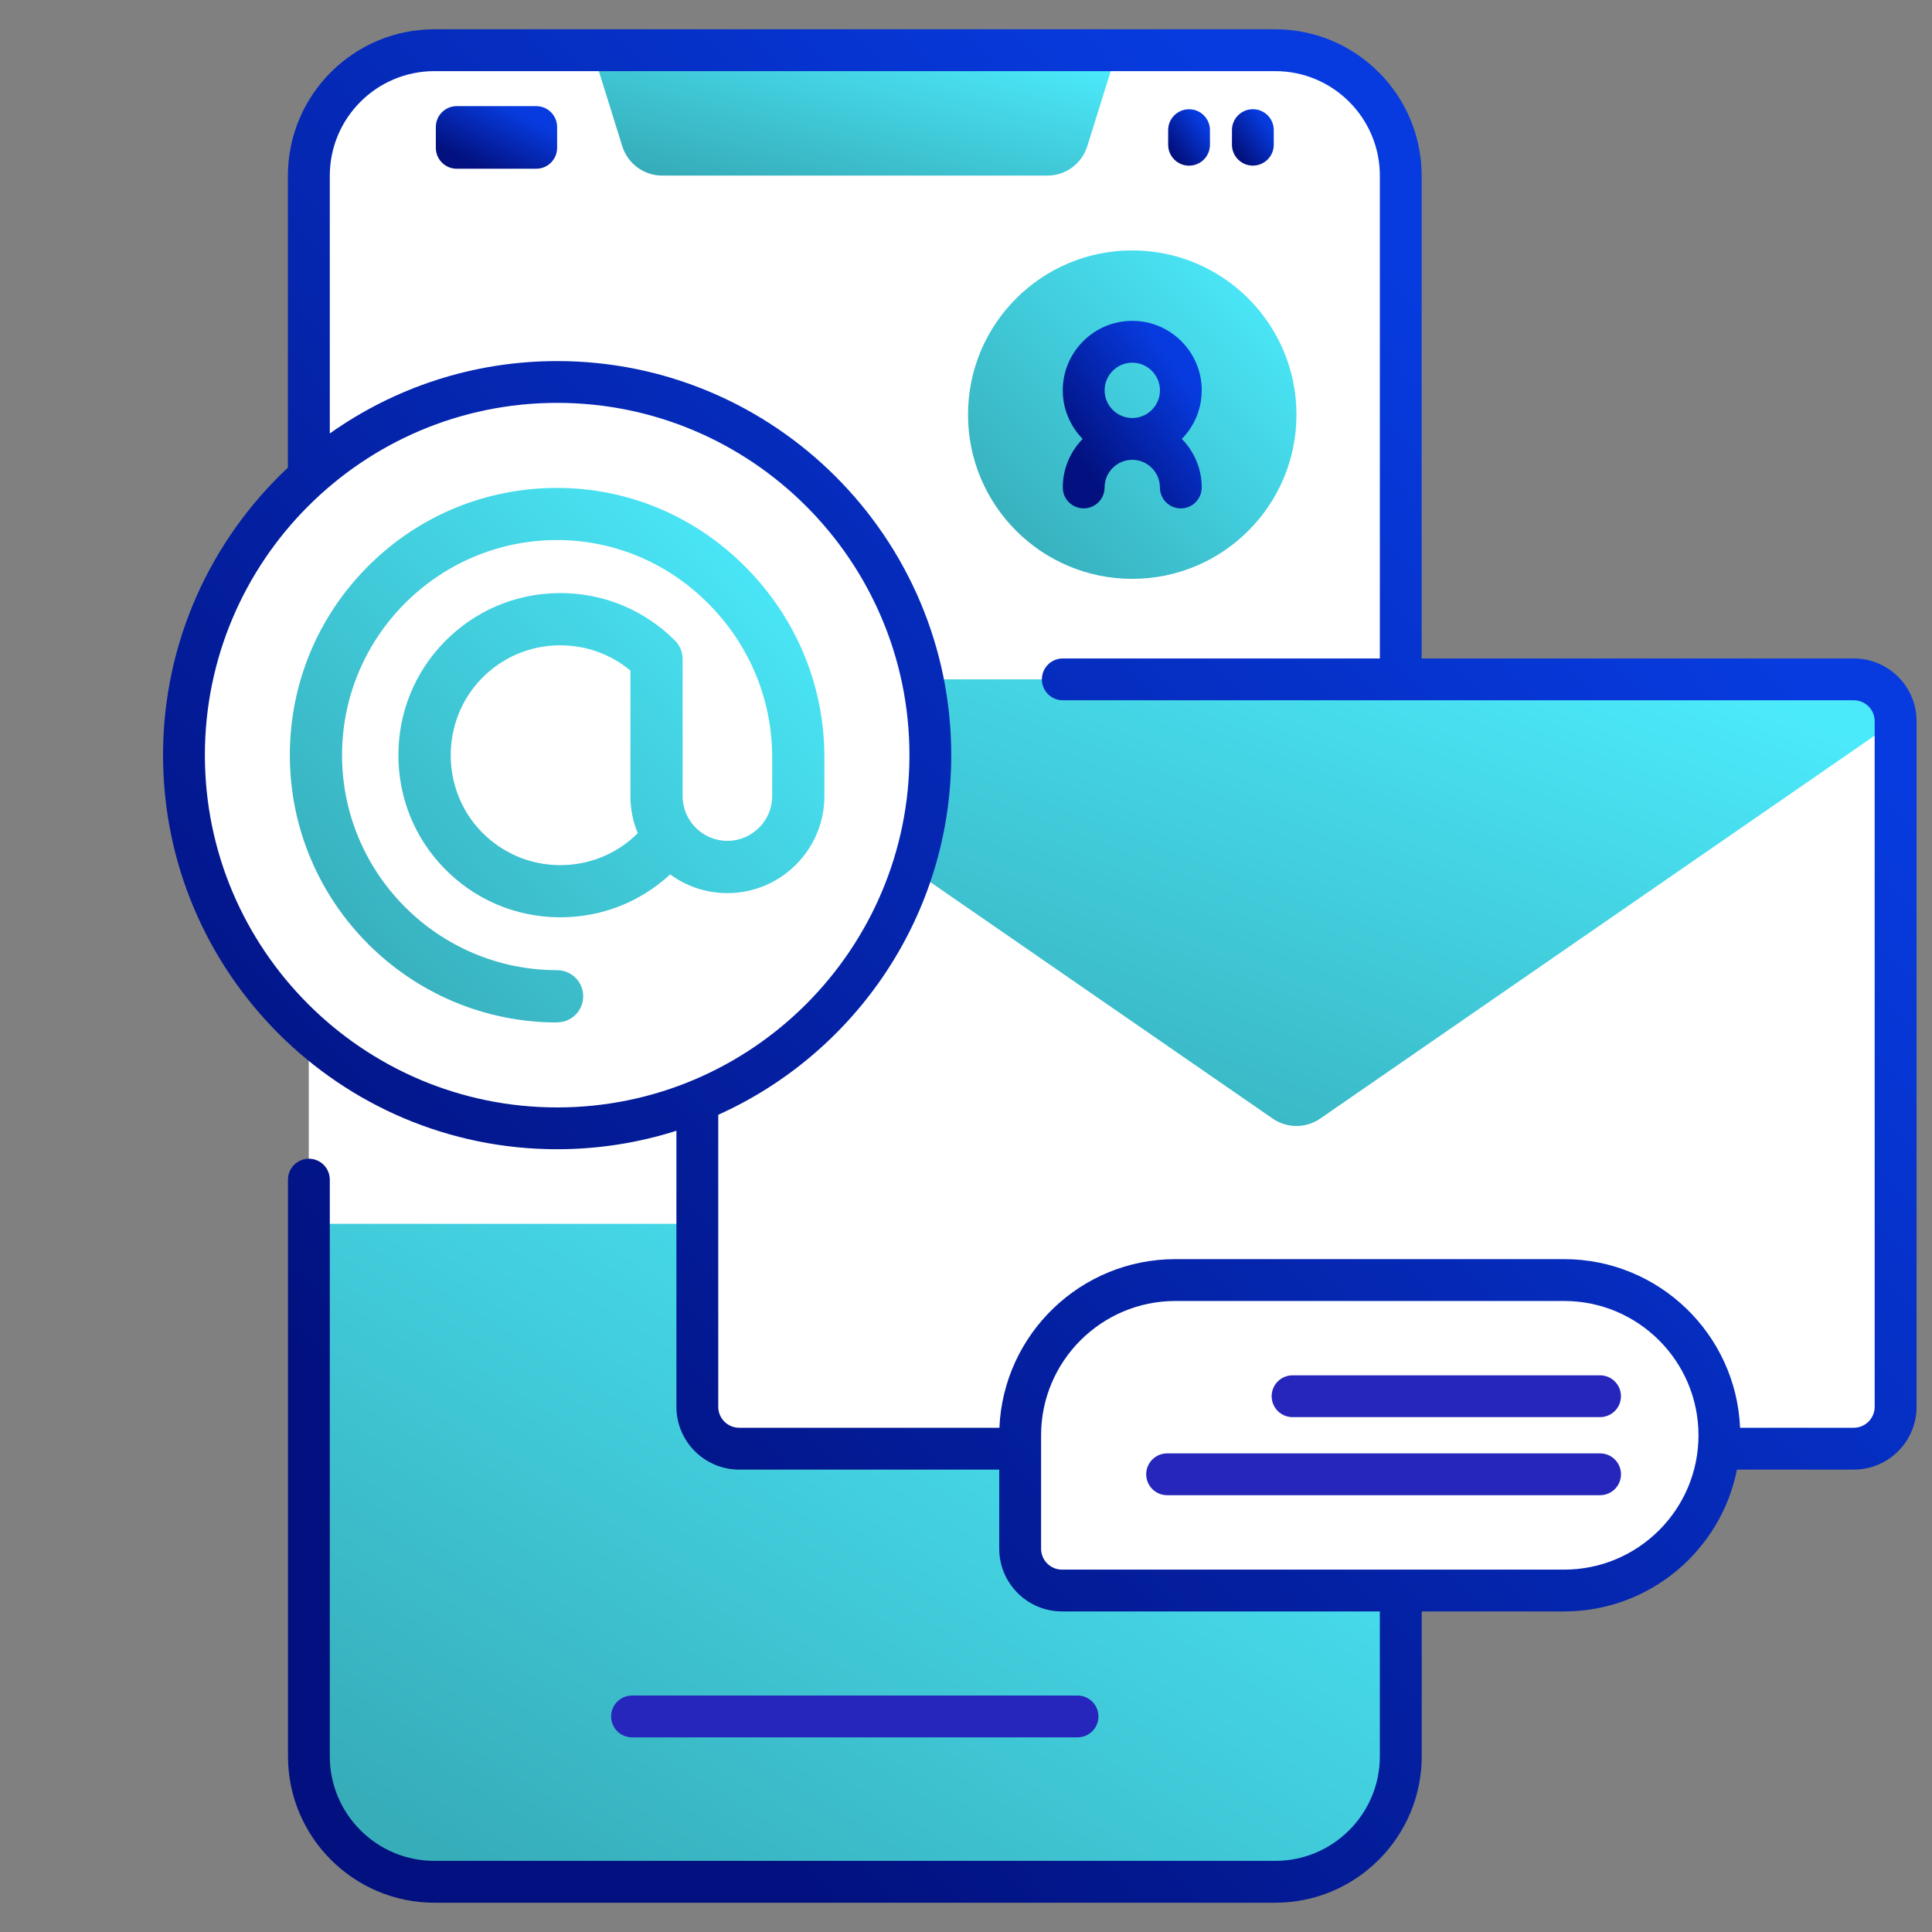 <?xml version="1.0" encoding="UTF-8"?>
<svg fill="none" viewBox="0 0 44 44" xmlns="http://www.w3.org/2000/svg">
<rect x="0" y="0" width="44" height="44" fill="#808080" stroke="none"/>
<path d="m31.9 4.003v35.999c0 1.578-1.279 2.858-2.858 2.858h-19.152c-1.578 0-2.858-1.279-2.858-2.858v-35.999c0-1.578 1.279-2.858 2.858-2.858h19.152c1.578 0 2.858 1.279 2.858 2.858z" fill="#fff"/>
<path d="m31.9 27.871v12.13c0 1.578-1.279 2.858-2.858 2.858h-19.152c-1.578 0-2.858-1.279-2.858-2.858v-12.13h24.867z" fill="url(#j)"/>
<path d="m24.762 3.33 0.682-2.185h-11.954l0.682 2.185c0.124 0.398 0.493 0.669 0.909 0.669h8.772c0.417 0 0.785-0.271 0.909-0.669z" fill="url(#i)"/>
<path d="m24.54 39.567h-10.146c-0.263 0-0.476-0.213-0.476-0.476s0.213-0.476 0.476-0.476h10.146c0.263 0 0.476 0.213 0.476 0.476s-0.213 0.476-0.476 0.476z" fill="#2626BC"/>
<path d="m12.212 3.843h-1.81c-0.263 0-0.476-0.213-0.476-0.476v-0.474c0-0.263 0.213-0.476 0.476-0.476h1.81c0.263 0 0.476 0.213 0.476 0.476v0.474c0 0.263-0.213 0.476-0.476 0.476z" fill="url(#h)"/>
<path d="m27.08 3.773c-0.263 0-0.476-0.213-0.476-0.476v-0.333c0-0.263 0.213-0.476 0.476-0.476s0.476 0.213 0.476 0.476v0.333c0 0.263-0.213 0.476-0.476 0.476z" fill="url(#g)"/>
<path d="m28.533 3.772c-0.263 0-0.476-0.213-0.476-0.476v-0.333c0-0.263 0.213-0.476 0.476-0.476s0.476 0.213 0.476 0.476v0.333c0 0.263-0.213 0.476-0.476 0.476z" fill="url(#f)"/>
<path d="m43.171 16.426v15.615c0 0.526-0.426 0.953-0.953 0.953h-25.383c-0.527 0-0.953-0.427-0.953-0.953v-15.615c0-0.526 0.426-0.953 0.953-0.953h25.383c0.527 0 0.953 0.427 0.953 0.953z" fill="#fff"/>
<path d="m43.17 16.425-13.103 9.05c-0.326 0.225-0.756 0.225-1.082 0l-6.663-4.602-6.44-4.448c0-0.526 0.426-0.953 0.953-0.953h25.383c0.263 0 0.501 0.107 0.673 0.279s0.279 0.41 0.279 0.673z" fill="url(#e)"/>
<path d="m18.693 23.208c3.318-3.319 3.318-8.699 0-12.018-3.319-3.318-8.699-3.318-12.017 0-3.318 3.318-3.318 8.699 0 12.018 3.318 3.318 8.699 3.318 12.017 0z" fill="#fff"/>
<path d="m12.688 23.286c-3.356 0-6.087-2.731-6.087-6.087 0-1.624 0.632-3.151 1.779-4.301 1.147-1.149 2.673-1.784 4.297-1.786h0.011c1.604 0 3.121 0.633 4.273 1.783 1.17 1.168 1.814 2.713 1.814 4.351v0.885c0 1.218-0.991 2.209-2.209 2.209-0.487 0-0.938-0.158-1.303-0.426-0.684 0.632-1.566 0.977-2.501 0.977-0.009 0-0.018 0-0.026-1e-4 -0.996-0.007-1.927-0.404-2.622-1.119-0.671-0.69-1.041-1.604-1.041-2.573 0-0.969 0.37-1.883 1.041-2.573 0.695-0.715 1.626-1.112 2.622-1.119 0.997-0.007 1.932 0.377 2.636 1.081 0.112 0.112 0.174 0.263 0.174 0.42v3.122c0 0.563 0.458 1.02 1.02 1.02 0.563 0 1.02-0.458 1.02-1.02v-0.885c0-1.32-0.52-2.566-1.465-3.51-0.928-0.926-2.147-1.436-3.433-1.436h-0.009c-2.696 0.005-4.889 2.202-4.889 4.898 0 2.701 2.197 4.898 4.898 4.898 0.328 0 0.594 0.266 0.594 0.594 2e-4 0.328-0.266 0.594-0.594 0.594zm0.074-8.59c-6e-3 0-0.012 0-0.018 1e-4 -0.675 0.005-1.306 0.274-1.778 0.759-0.935 0.962-0.935 2.527 0 3.489 0.471 0.484 1.103 0.754 1.778 0.759 0.671 4e-3 1.304-0.253 1.781-0.727-0.108-0.26-0.168-0.545-0.168-0.844v-2.861c-0.448-0.372-1.006-0.574-1.595-0.574z" fill="url(#d)"/>
<path d="m24.185 36.223h11.436c1.952 0 3.535-1.583 3.535-3.535 0-1.952-1.583-3.535-3.535-3.535h-8.854c-1.952 0-3.535 1.583-3.535 3.535v2.583c0 0.526 0.426 0.953 0.953 0.953z" fill="#fff"/>
<path d="m29.437 32.274h7.003c0.263 0 0.476-0.213 0.476-0.476s-0.213-0.476-0.476-0.476h-7.003c-0.263 0-0.476 0.213-0.476 0.476s0.213 0.476 0.476 0.476z" fill="#2626BC"/>
<path d="m26.58 34.052h9.861c0.263 0 0.476-0.213 0.476-0.476s-0.213-0.476-0.476-0.476h-9.861c-0.263 0-0.476 0.213-0.476 0.476s0.213 0.476 0.476 0.476z" fill="#2626BC"/>
<path d="m25.786 13.183c2.065 0 3.74-1.674 3.74-3.74 0-2.065-1.674-3.74-3.74-3.74s-3.74 1.674-3.74 3.74c0 2.065 1.674 3.74 3.74 3.74z" fill="url(#c)"/>
<path d="m27.369 8.89c0-0.873-0.71-1.583-1.582-1.583-0.873 0-1.583 0.71-1.583 1.583 0 0.43 0.173 0.821 0.453 1.106-0.28 0.286-0.453 0.676-0.453 1.106 0 0.263 0.213 0.476 0.476 0.476s0.476-0.213 0.476-0.476c0-0.347 0.283-0.63 0.63-0.63s0.63 0.283 0.63 0.63c0 0.263 0.213 0.476 0.476 0.476s0.476-0.213 0.476-0.476c0-0.43-0.173-0.821-0.453-1.106 0.28-0.285 0.453-0.676 0.453-1.106zm-1.582-0.63c0.347 0 0.63 0.283 0.63 0.63s-0.283 0.63-0.63 0.63c-0.347 0-0.63-0.283-0.63-0.63s0.283-0.63 0.63-0.63z" fill="url(#b)"/>
<path d="m42.218 14.996h-9.841v-10.995c0-1.838-1.496-3.334-3.334-3.334h-19.152c-1.838 0-3.334 1.496-3.334 3.334v6.649c-1.749 1.639-2.844 3.968-2.844 6.548 0 4.949 4.026 8.975 8.975 8.975 0.947 0 1.859-0.148 2.717-0.421v6.288c0 0.788 0.641 1.429 1.429 1.429h5.923v1.801c0 0.788 0.641 1.429 1.429 1.429h7.239v3.3c0 1.313-1.068 2.381-2.381 2.381h-19.152c-1.313 0-2.381-1.068-2.381-2.381v-13.134c0-0.263-0.213-0.476-0.476-0.476-0.263 0-0.476 0.213-0.476 0.476v13.134c0 1.838 1.496 3.334 3.334 3.334h19.152c1.838 0 3.334-1.496 3.334-3.334v-3.3h3.245c1.945 0 3.57-1.391 3.934-3.23h2.662c0.788 0 1.429-0.641 1.429-1.429v-15.615c0-0.788-0.641-1.429-1.429-1.429zm-37.552 2.202c0-4.424 3.599-8.023 8.023-8.023 4.424 0 8.023 3.599 8.023 8.023s-3.599 8.023-8.023 8.023c-4.424 0-8.023-3.599-8.023-8.023zm30.956 18.549h-11.436c-0.263 0-0.476-0.214-0.476-0.476v-2.583c0-1.687 1.372-3.059 3.059-3.059h8.854c1.687 0 3.059 1.372 3.059 3.059s-1.372 3.059-3.059 3.059zm7.072-3.707c0 0.263-0.214 0.476-0.476 0.476h-2.589c-0.09-2.133-1.853-3.84-4.007-3.84h-8.854c-2.155 0-3.917 1.707-4.007 3.84h-5.927c-0.263 0-0.476-0.214-0.476-0.476v-6.652c3.125-1.405 5.306-4.548 5.306-8.19 0-4.949-4.026-8.975-8.975-8.975-1.927 0-3.714 0.611-5.178 1.649v-5.871c0-1.313 1.068-2.381 2.381-2.381h19.152c1.313 0 2.381 1.068 2.381 2.381v10.995h-7.221c-0.263 0-0.476 0.213-0.476 0.476s0.213 0.476 0.476 0.476h18.014c0.263 0 0.476 0.214 0.476 0.476l2e-4 15.615z" fill="url(#a)"/>
<defs>
<linearGradient id="j" x1="19.773" x2="31.164" y1="48.129" y2="29.794" gradientUnits="userSpaceOnUse">
<stop stop-color="#37ADBA" offset="0"/>
<stop stop-color="#4BEAFB" offset="1"/>
</linearGradient>
<linearGradient id="i" x1="19.614" x2="20.736" y1="5.002" y2=".439" gradientUnits="userSpaceOnUse">
<stop stop-color="#37ADBA" offset="0"/>
<stop stop-color="#4BEAFB" offset="1"/>
</linearGradient>
<linearGradient id="h" x1="11.314" x2="10.62" y1="2.309" y2="3.67" gradientUnits="userSpaceOnUse">
<stop stop-color="#073BDF" offset="0"/>
<stop stop-color="#02117F" offset="1"/>
</linearGradient>
<linearGradient id="g" x1="27.082" x2="26.34" y1="2.39" y2="2.947" gradientUnits="userSpaceOnUse">
<stop stop-color="#073BDF" offset="0"/>
<stop stop-color="#02117F" offset="1"/>
</linearGradient>
<linearGradient id="f" x1="28.535" x2="27.793" y1="2.389" y2="2.947" gradientUnits="userSpaceOnUse">
<stop stop-color="#073BDF" offset="0"/>
<stop stop-color="#02117F" offset="1"/>
</linearGradient>
<linearGradient id="e" x1="29.862" x2="35.636" y1="29.22" y2="14.193" gradientUnits="userSpaceOnUse">
<stop stop-color="#37ADBA" offset="0"/>
<stop stop-color="#4BEAFB" offset="1"/>
</linearGradient>
<linearGradient id="d" x1="12.838" x2="23.154" y1="27.568" y2="17.56" gradientUnits="userSpaceOnUse">
<stop stop-color="#37ADBA" offset="0"/>
<stop stop-color="#4BEAFB" offset="1"/>
</linearGradient>
<linearGradient id="c" x1="25.878" x2="32.216" y1="15.813" y2="9.665" gradientUnits="userSpaceOnUse">
<stop stop-color="#37ADBA" offset="0"/>
<stop stop-color="#4BEAFB" offset="1"/>
</linearGradient>
<linearGradient id="b" x1="25.795" x2="23.33" y1="6.986" y2="8.838" gradientUnits="userSpaceOnUse">
<stop stop-color="#073BDF" offset="0"/>
<stop stop-color="#02117F" offset="1"/>
</linearGradient>
<linearGradient id="a" x1="23.78" x2="-1.819" y1="-2.551" y2="21.747" gradientUnits="userSpaceOnUse">
<stop stop-color="#073BDF" offset="0"/>
<stop stop-color="#02117F" offset="1"/>
</linearGradient>
</defs>
</svg>
